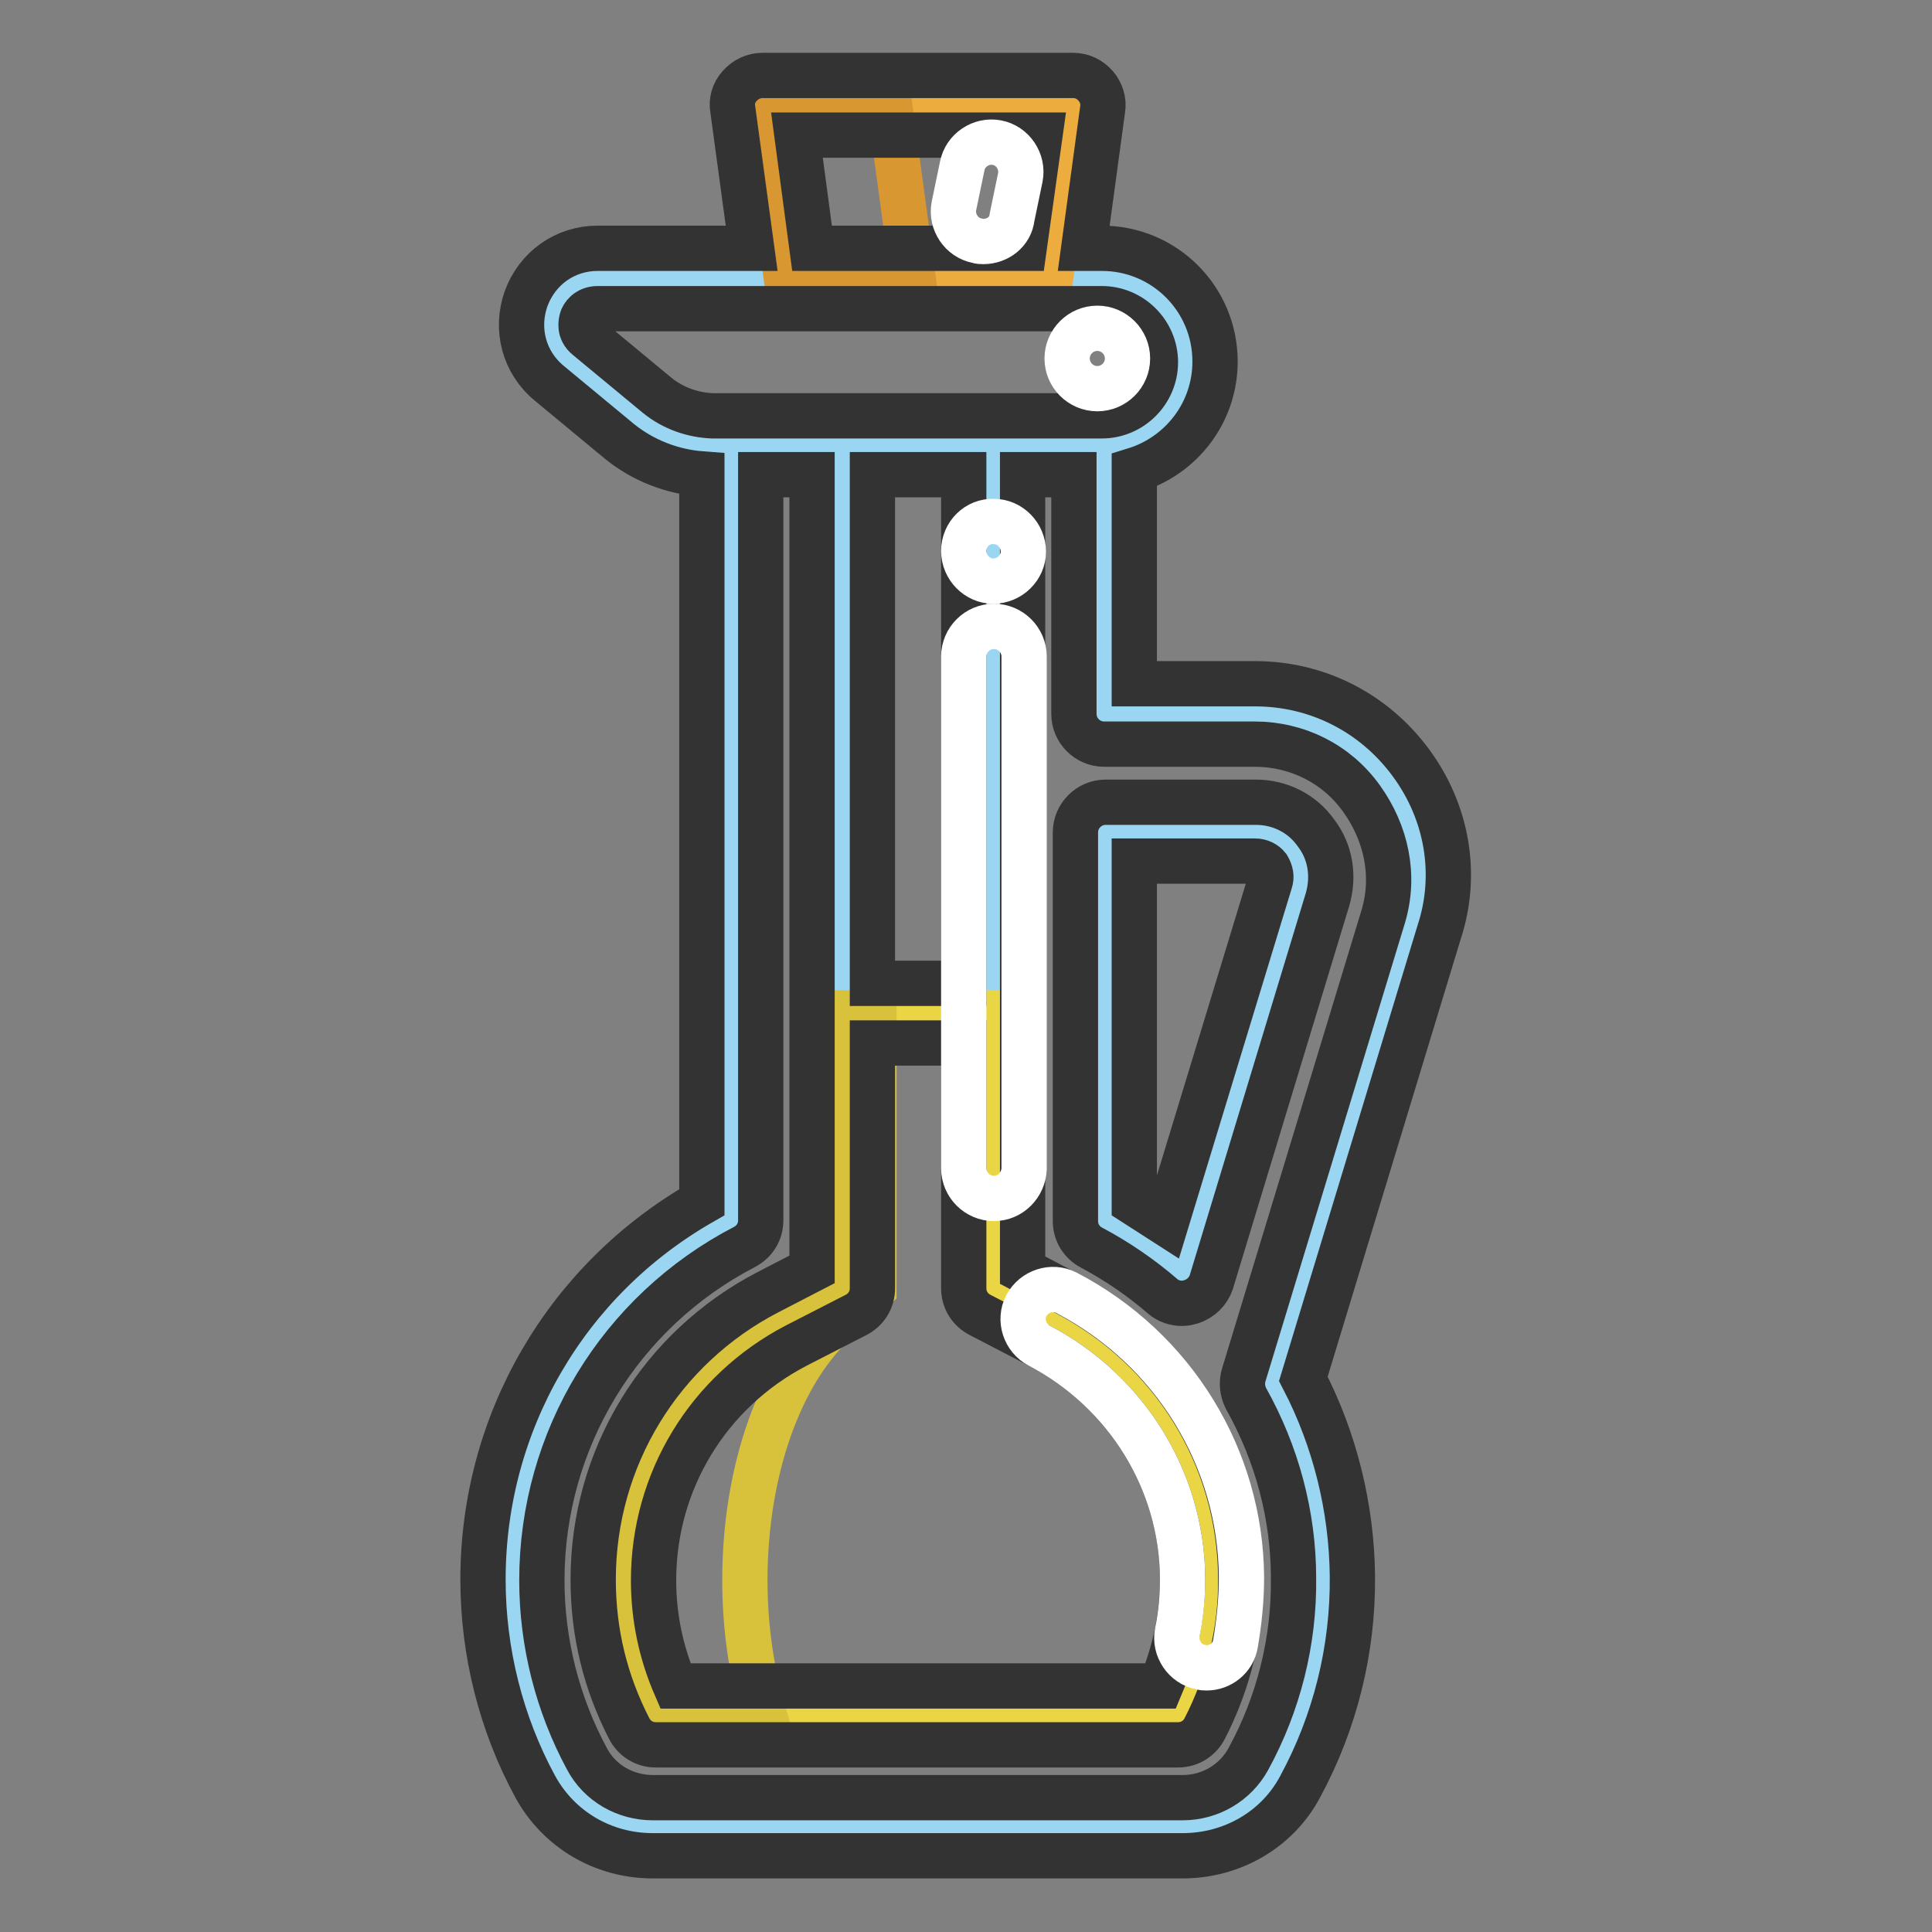 <?xml version="1.0" encoding="utf-8"?>
<!-- Svg Vector Icons : http://www.onlinewebfonts.com/icon -->
<!DOCTYPE svg PUBLIC "-//W3C//DTD SVG 1.1//EN" "http://www.w3.org/Graphics/SVG/1.1/DTD/svg11.dtd">
<svg version="1.1" xmlns="http://www.w3.org/2000/svg" xmlns:xlink="http://www.w3.org/1999/xlink" x="0px" y="0px" viewBox="0 0 256 256" enable-background="new 0 0 256 256" xml:space="preserve">
<rect x="0" y="0" width="256" height="256" fill="#808080" stroke="none"/>
<g> <path stroke-width="6" fill-opacity="0" stroke="#a2d7da"  d="M111.7,59h20v75.3h-20V59z"/> <path stroke-width="6" fill-opacity="0" stroke="#9ad6f2"  d="M146,36.9c6.1,0,11,5,11,11c0,3-1.2,5.8-3.2,7.8c-2,2-4.8,3.2-7.8,3.2H94.4c-1.8,0-3.6-0.3-5.3-0.9 c-1.7-0.6-3.2-1.5-4.6-2.6l-9.3-7.7c-4.4-3.7-1.8-10.9,3.9-10.9H146L146,36.9z"/> <path stroke-width="6" fill-opacity="0" stroke="#edad3e"  d="M142.3,14l-3.1,22.9h-34.9L101.1,14H142.3z"/> <path stroke-width="6" fill-opacity="0" stroke="#d89731"  d="M101.1,14l3.1,22.9h16.8L117.9,14H101.1z"/> <path stroke-width="6" fill-opacity="0" stroke="#9ad6f2"  d="M183.8,103.3c4.1,5.6,5.3,12.6,3.3,19.2l-18.5,60.8c4.3,7.6,6.8,16.4,6.8,25.7c0.1,9.4-2.3,18.3-6.4,26 c-2.4,4.5-7.1,7.2-12.2,7.2H86.5c-5,0-9.7-2.7-12.1-7.1c-4.1-7.6-6.5-16.3-6.5-25.5c0-20.8,11.8-38.7,29-47.7V59h14.7v111.7 l-7.9,4.1c-13,6.7-21,20-21,34.6c0,6.3,1.5,12.4,4.4,18h69.2c2.9-5.6,4.4-11.9,4.4-18.3c-0.1-14.4-8.2-27.5-21.1-34.3l-7.9-4.1V59 h14.8v35.6h19.9C173.3,94.6,179.6,97.8,183.8,103.3z M172.1,118c0.6-1.8,0.2-3.8-0.9-5.3s-2.9-2.4-4.8-2.4h-19.9v51.5 c3.7,1.9,7.1,4.3,10.3,7L172.1,118z"/> <path stroke-width="6" fill-opacity="0" stroke="#ead644"  d="M160.7,209.1c0.1,6.4-1.4,12.7-4.4,18.3H87c-2.9-5.6-4.4-11.6-4.4-18c0-14.6,8.1-27.9,21-34.6l7.9-4.1 v-36.5h20v36.5l7.9,4.1C152.5,181.6,160.5,194.7,160.7,209.1z"/> <path stroke-width="6" fill-opacity="0" stroke="#d8c13b"  d="M111.7,134.2h4.1v36.5l-4.7,4.1c-7.7,6.7-12.4,20-12.4,34.6c0,6.3,0.9,12.4,2.6,18H87 c-2.9-5.6-4.4-11.6-4.4-18c0-14.6,8.1-27.9,21-34.6l7.9-4.1L111.7,134.2z"/> <path stroke-width="6" fill-opacity="0" stroke="#333333"  d="M186.9,101c-4.9-6.6-12.4-10.4-20.6-10.4h-16V62.3c6.2-1.9,10.7-7.6,10.7-14.4c0-8.3-6.7-15-15-15h-2.4 l2.5-18.4c0.2-1.1-0.2-2.3-0.9-3.1c-0.8-0.9-1.8-1.4-3-1.4h-41.2c-1.1,0-2.2,0.5-3,1.4s-1.1,2-0.9,3.1l2.5,18.4H79.2 c-4.3,0-8,2.6-9.5,6.7c-1.4,4-0.3,8.4,3.1,11.2l9.3,7.7C85.2,61,89,62.5,93,62.8v96.5c-18,10.3-29,29.2-29,50 c0,9.6,2.4,19.1,6.9,27.4c3.1,5.7,9,9.2,15.6,9.2h70.2c6.6,0,12.6-3.5,15.6-9.2c4.6-8.5,7-18.1,6.9-27.9c-0.1-9-2.3-18-6.5-26.1 l18-59.2C193.2,115.9,191.8,107.6,186.9,101z M105.6,17.9h32.2l-2.1,15h-28.1L105.6,17.9z M87.1,52.4l-9.3-7.7 c-1.1-0.9-0.8-2-0.7-2.4s0.7-1.4,2.1-1.4H146c3.9,0,7.1,3.2,7.1,7.1c0,3.9-3.2,7.1-7.1,7.1H94.4C91.8,55,89.2,54.1,87.1,52.4z  M113.5,174.2c1.3-0.7,2.1-2,2.1-3.5v-32.5h12.1v32.5c0,1.5,0.8,2.8,2.1,3.5l7.9,4.1c11.6,6.1,18.9,17.9,19,30.8 c0,4.9-1,9.8-2.9,14.3H89.5c-1.9-4.4-2.9-9.1-2.9-14c0-13.1,7.2-25,18.9-31.1L113.5,174.2L113.5,174.2z M127.7,130.3h-12.1V62.9 h12.1V130.3z M183.3,121.4l-18.5,60.8c-0.3,1-0.2,2.1,0.3,3.1c4.1,7.3,6.3,15.5,6.3,23.8c0.1,8.4-2,16.7-6,24 c-1.7,3.1-5,5.1-8.7,5.1H86.5c-3.6,0-7-1.9-8.7-5.1c-3.9-7.2-6-15.4-6-23.7c0-18.6,10.3-35.6,26.9-44.2c1.3-0.7,2.1-2,2.1-3.5V62.9 h6.8v105.3l-5.8,3c-14.3,7.4-23.2,22-23.2,38.1c0,7,1.6,13.6,4.8,19.8c0.7,1.3,2,2.1,3.5,2.1h69.2c1.5,0,2.8-0.8,3.5-2.1 c3.2-6.2,4.9-13.1,4.8-20.1c-0.1-15.9-9-30.3-23.2-37.7l-5.7-3V62.9h6.8v31.7c0,2.2,1.8,4,4,4h19.9c5.7,0,10.9,2.6,14.2,7.2 S184.9,116,183.3,121.4z"/> <path stroke-width="6" fill-opacity="0" stroke="#333333"  d="M166.4,106.3h-19.9c-2.2,0-4,1.8-4,4v51.5c0,1.5,0.8,2.8,2.1,3.5c3.4,1.8,6.6,4,9.5,6.5 c0.7,0.6,1.6,0.9,2.6,0.9c0.4,0,0.7-0.1,1.1-0.2c1.3-0.4,2.3-1.4,2.7-2.6l15.4-50.7c0.9-3.1,0.4-6.3-1.5-8.8 C172.5,107.7,169.5,106.3,166.4,106.3L166.4,106.3z M168.3,116.8l-13.8,45.3c-1.4-0.9-2.8-1.8-4.2-2.7v-45.3h16 c0.7,0,1.3,0.3,1.7,0.8C168.4,115.6,168.5,116.2,168.3,116.8L168.3,116.8z"/> <path stroke-width="6" fill-opacity="0" stroke="#ffffff"  d="M159.9,221c-0.3,0-0.5,0-0.8-0.1c-2.1-0.4-3.5-2.5-3.1-4.6c0.5-2.4,0.7-4.8,0.7-7.2 c-0.1-12.9-7.4-24.7-19-30.8c-1.9-1-2.7-3.4-1.7-5.3c1-1.9,3.4-2.7,5.3-1.7c14.2,7.4,23.1,21.9,23.2,37.7c0,3-0.3,5.9-0.8,8.8 C163.4,219.7,161.7,221,159.9,221z M131.7,158.8c-2.2,0-4-1.8-4-4V87c0-2.2,1.8-4,4-4c2.2,0,4,1.8,4,4v67.9 C135.6,157,133.9,158.8,131.7,158.8z M130.3,32c-0.3,0-0.5,0-0.8-0.1c-2.1-0.4-3.5-2.5-3.1-4.6l1.1-5.3c0.4-2.1,2.5-3.5,4.6-3.1 c2.1,0.4,3.5,2.5,3.1,4.6l-1.1,5.3C133.9,30.7,132.2,32,130.3,32L130.3,32z"/> <path stroke-width="6" fill-opacity="0" stroke="#ffffff"  d="M141.4,47.5c0,2.2,1.8,4,4,4s4-1.8,4-4c0-2.2-1.8-4-4-4S141.4,45.3,141.4,47.5L141.4,47.5z"/> <path stroke-width="6" fill-opacity="0" stroke="#ffffff"  d="M127.7,73c0,2.2,1.8,4,3.9,4c2.2,0,4-1.8,4-3.9c0,0,0,0,0,0c0-2.2-1.8-4-3.9-4 C129.5,69,127.7,70.8,127.7,73C127.7,73,127.7,73,127.7,73z"/></g>
</svg>